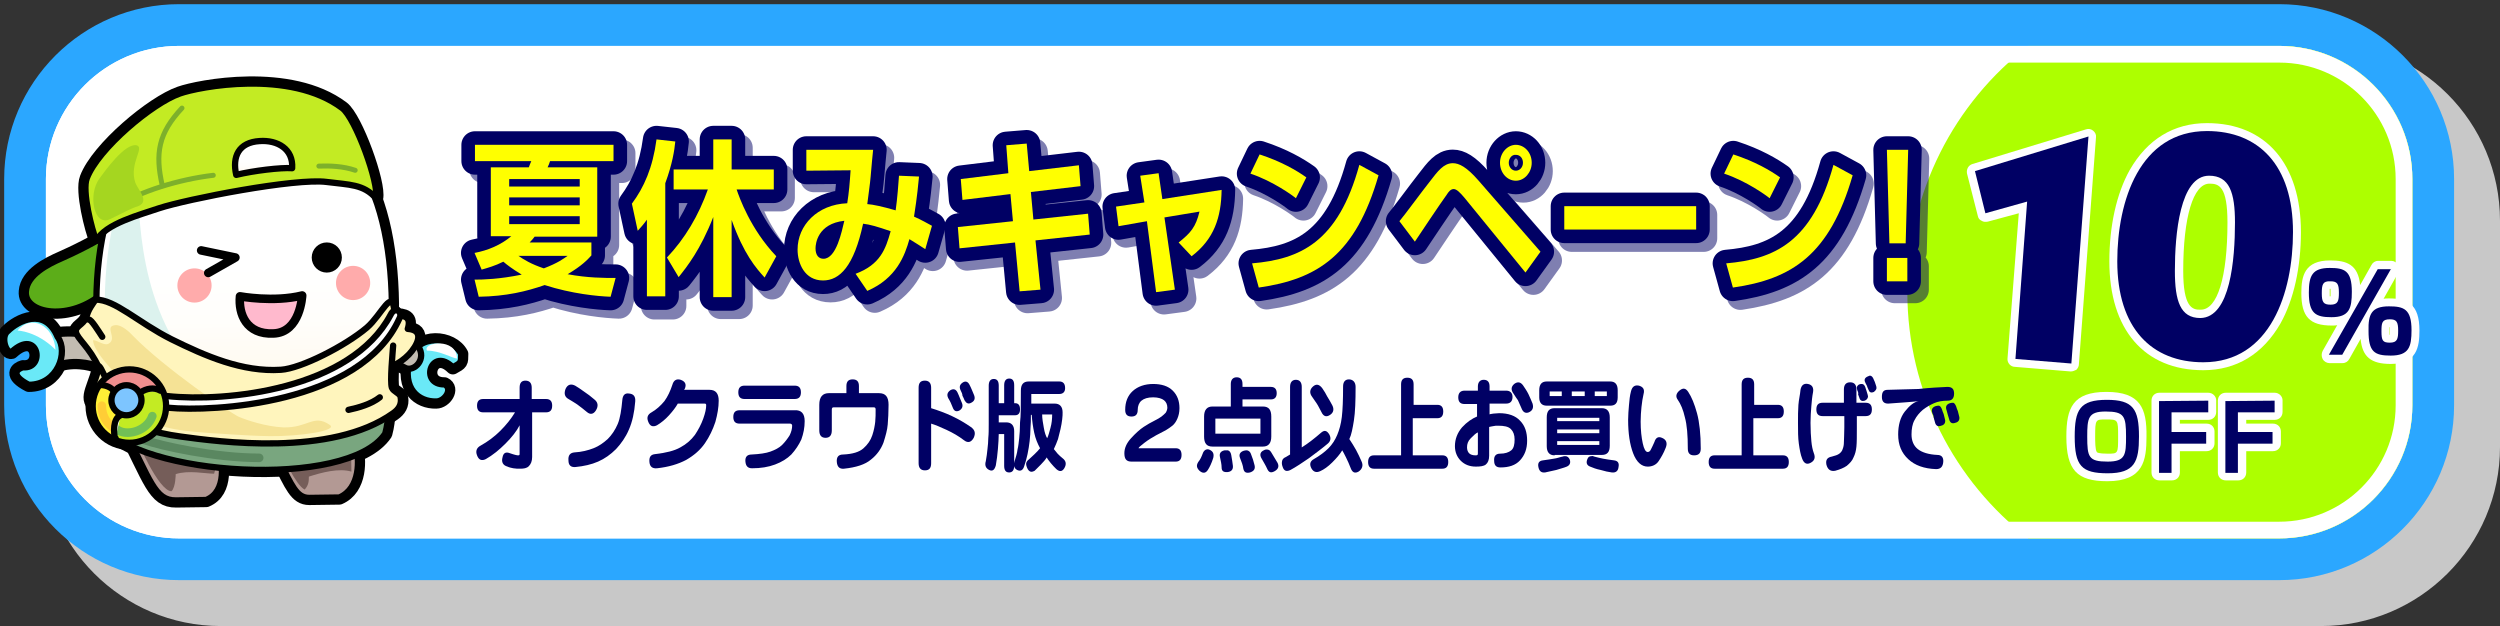 <?xml version="1.0" encoding="utf-8"?>
<!-- Generator: Adobe Illustrator 27.6.1, SVG Export Plug-In . SVG Version: 6.00 Build 0)  -->
<svg version="1.1" id="レイヤー_1" xmlns="http://www.w3.org/2000/svg" xmlns:xlink="http://www.w3.org/1999/xlink" x="0px"
	 y="0px" viewBox="0 0 599 150" style="enable-background:new 0 0 599 150;" xml:space="preserve">
<rect x="0" y="0" width="599" height="150" fill="#333333" stroke="none"/>
<style type="text/css">
	.st0{fill:#C8C8C8;stroke:#C8C8C8;stroke-width:2;stroke-miterlimit:10;}
	.st1{fill:#2BA7FF;}
	.st2{fill:#FFFFFF;}
	.st3{fill:#ADFF00;}
	.st4{opacity:0.5;}
	.st5{fill:#000064;stroke:#000064;stroke-width:6.503;stroke-linecap:round;stroke-linejoin:round;stroke-miterlimit:10;}
	.st6{fill:#FFFF00;}
	.st7{fill:#000064;}
	.st8{fill:none;stroke:#000000;stroke-width:3.423;stroke-linecap:round;stroke-linejoin:round;stroke-miterlimit:10;}
	.st9{fill:#6AE9F7;stroke:#000000;stroke-width:1.506;stroke-linecap:round;stroke-linejoin:round;stroke-miterlimit:10;}
	.st10{fill:#C2BBB1;stroke:#000000;stroke-width:1.506;stroke-linecap:round;stroke-linejoin:round;stroke-miterlimit:10;}
	.st11{fill:#B39994;stroke:#000000;stroke-width:1.506;stroke-linecap:round;stroke-linejoin:round;stroke-miterlimit:10;}
	.st12{fill:#755D59;}
	.st13{fill:#5CAD19;stroke:#000000;stroke-width:1.506;stroke-linecap:round;stroke-linejoin:round;stroke-miterlimit:10;}
	
		.st14{fill:url(#Head_00000085232194349932726060000003600297570826060451_);stroke:#000000;stroke-width:1.506;stroke-linecap:round;stroke-linejoin:round;stroke-miterlimit:10;}
	.st15{fill:#DCF2EE;}
	.st16{fill:#79A67F;stroke:#000000;stroke-width:1.506;stroke-linecap:round;stroke-linejoin:round;stroke-miterlimit:10;}
	.st17{fill:none;stroke:#5A8760;stroke-width:2.054;stroke-linecap:round;stroke-linejoin:round;stroke-miterlimit:10;}
	.st18{fill:#FFABAB;}
	.st19{stroke:#000000;stroke-width:1.027;stroke-linecap:round;stroke-linejoin:round;stroke-miterlimit:10;}
	.st20{fill:#C3EB23;stroke:#000000;stroke-width:1.506;stroke-linecap:round;stroke-linejoin:round;stroke-miterlimit:10;}
	.st21{fill:none;stroke:#7DB02B;stroke-width:1.198;stroke-linecap:round;stroke-linejoin:round;stroke-miterlimit:10;}
	.st22{fill:#A5D620;}
	.st23{fill:url(#SVGID_1_);stroke:#000000;stroke-width:1.506;stroke-linecap:round;stroke-linejoin:round;stroke-miterlimit:10;}
	.st24{fill:#FFF5BD;stroke:#000000;stroke-width:1.506;stroke-linecap:round;stroke-linejoin:round;stroke-miterlimit:10;}
	.st25{fill:#F5E295;}
	
		.st26{fill:url(#SVGID_00000153694788290883453280000017609448222822540987_);stroke:#000000;stroke-width:1.506;stroke-linecap:round;stroke-linejoin:round;stroke-miterlimit:10;}
	
		.st27{fill:url(#SVGID_00000174592348691038745030000016204106521287044484_);stroke:#000000;stroke-width:1.506;stroke-linecap:round;stroke-linejoin:round;stroke-miterlimit:10;}
	
		.st28{fill:url(#SVGID_00000072974627541858280300000006778804364863647122_);stroke:#000000;stroke-width:1.506;stroke-linecap:round;stroke-linejoin:round;stroke-miterlimit:10;}
	.st29{fill:#FFFFFF;stroke:#000000;stroke-width:1.506;stroke-linecap:round;stroke-linejoin:round;stroke-miterlimit:10;}
	.st30{fill:#C3EB23;}
	.st31{fill:none;stroke:#72BF56;stroke-width:2.054;stroke-linecap:round;stroke-linejoin:round;stroke-miterlimit:10;}
	.st32{fill:#FFEF36;}
	.st33{fill:none;stroke:#FFCD36;stroke-width:2.054;stroke-linecap:round;stroke-linejoin:round;stroke-miterlimit:10;}
	.st34{fill:#F08E8E;}
	.st35{fill:#7DC5FF;stroke:#000000;stroke-width:1.506;stroke-linecap:round;stroke-linejoin:round;stroke-miterlimit:10;}
	.st36{fill:none;stroke:#000000;stroke-width:1.506;stroke-linecap:round;stroke-linejoin:round;stroke-miterlimit:10;}
	.st37{fill:none;stroke:#000000;stroke-width:2.054;stroke-linecap:round;stroke-linejoin:round;stroke-miterlimit:10;}
	.st38{fill:#FFB9CD;stroke:#000000;stroke-width:2.054;stroke-linecap:round;stroke-linejoin:round;stroke-miterlimit:10;}
</style>
<path class="st0" d="M556.1,149H52.9C29.8,149,11,130.2,11,107.1V52.9C11,29.8,29.8,11,52.9,11h503.2c23.2,0,41.9,18.8,41.9,41.9
	v54.2C598,130.2,579.2,149,556.1,149z"/>
<path class="st1" d="M546.1,139H42.9C19.8,139,1,120.2,1,97.1V42.9C1,19.8,19.8,1,42.9,1h503.2C569.2,1,588,19.8,588,42.9v54.2
	C588,120.2,569.2,139,546.1,139z"/>
<path class="st2" d="M42.9,129C25.3,129,11,114.7,11,97.1V42.9C11,25.3,25.3,11,42.9,11h503.2c17.6,0,31.9,14.3,31.9,31.9v54.2
	c0,17.6-14.3,31.9-31.9,31.9H42.9z"/>
<path class="st3" d="M546.1,11H486c-17.7,13.6-29,35-29,59s11.4,45.4,29,59h60.1c17.6,0,31.9-14.3,31.9-31.9V42.9
	C578,25.3,563.7,11,546.1,11z"/>
<path class="st2" d="M546.1,15c15.4,0,27.9,12.5,27.9,27.9v54.2c0,15.4-12.5,27.9-27.9,27.9H42.9C27.5,125,15,112.5,15,97.1V42.9
	C15,27.5,27.5,15,42.9,15H546.1 M546.1,11H42.9C25.3,11,11,25.3,11,42.9v54.2c0,17.6,14.3,31.9,31.9,31.9h503.2
	c17.6,0,31.9-14.3,31.9-31.9V42.9C578,25.3,563.7,11,546.1,11L546.1,11z"/>
<g>
	<g class="st4">
		<path class="st5" d="M115.6,62.7c3.2-0.6,6.3-1.9,8.8-4h-4.9V42.1h9.1c0.2-0.6,0.4-1,0.6-1.5h-13.5v-3.9H149v3.9h-15.2
			c-0.2,0.6-0.3,0.9-0.6,1.5h11.9v16.6h-15c-0.4,0.5-0.6,0.8-1.2,1.4h14.8v3.1c-0.9,1-2.3,2.5-5.7,4.5c4.8,0.9,8.8,0.9,11.5,0.9
			l-1.2,4.5c-3-0.1-9.3-0.7-15.8-2.8c-4.3,1.5-9.2,2.7-15.8,2.8l-1-4.1c2.1,0,5.9-0.1,11.3-1.2c-2.3-1.4-3.6-2.4-4.4-3.1
			c-2,1-3.8,1.5-5.2,1.9L115.6,62.7z M123.8,45v1.8h16.9V45H123.8z M123.8,49.4v1.9h16.9v-1.9H123.8z M123.8,53.8v1.9h16.9v-1.9
			H123.8z M126.1,63.3c1.3,0.9,3.1,2,6.1,3c3.4-1.3,4.7-2.3,5.7-3H126.1z"/>
		<path class="st5" d="M156.9,54.6c-1,1.4-1.5,1.9-2.3,2.8l-1.4-6.5c2.9-3.9,5-8.6,5.9-15.4l4.5,0.5c-0.2,2.1-0.7,5.4-2.4,10v27.3
			h-4.4V54.6z M161.6,63.7c4.3-4.5,7.6-10.1,9.8-16.3h-8.2v-4.8h9.5v-7.2h4.4v7.2h10.1v4.8h-8.9c0.6,1.8,3.3,9.5,9.5,16l-2.8,5.1
			c-2-2.2-5-5.6-7.9-13.8v18.5h-4.4V54.1c-3.1,7.9-6.3,11.9-8.3,14.4L161.6,63.7z"/>
		<path class="st5" d="M222,44.3c-0.2,1.9-0.4,4.5-1.2,9.6c1.6,0.7,3.4,1.7,4.3,2.2l-1.6,5.6c-1.2-0.8-2.2-1.4-3.8-2.4
			c-1.1,3.9-3.1,9.4-10.1,12.4l-2.8-4.1c5.9-2.2,7.2-5.9,8.4-10.2c-3.2-1.1-4.9-1.6-6.6-1.8c-2.2,10.2-5.6,13.6-9.6,13.6
			c-4.4,0-6.1-4.1-6.1-7.4c0-5.8,4.7-10.8,11.9-11.1c0.4-2.5,0.6-4.8,0.8-7.9L195,42.8v-5h16c-0.1,1-0.4,4-0.6,6.5
			c-0.1,1.4-0.6,4.8-0.8,6.5c1.4,0.1,3.7,0.6,6.8,1.5c0.4-2.7,0.7-6.8,0.8-8.3L222,44.3z M197.2,61.6c0,1.7,0.8,2.5,1.9,2.5
			c3.1,0,4.4-6.6,5-9.1C197.7,55.6,197.2,60.5,197.2,61.6z"/>
		<path class="st5" d="M242.9,36.8l4.9-0.4l0.6,6.6l11.9-1.4l0.4,5L248.9,48l0.6,6.6l13.1-1.4l0.4,5l-13,1.4l1.2,11.8l-5,0.4
			L245,60.2l-13.3,1.4l-0.4-5.1l13.2-1.4l-0.6-6.5L232.4,50l-0.4-5l11.4-1.4L242.9,36.8z"/>
		<path class="st5" d="M275.1,44.2l4.4-0.6l0.9,6.2l14.2-2.2c-0.1,6.6-1.8,11.8-7.2,15.9l-3.1-3.3c2.9-2.3,4.1-3.7,5-7.4l-8.4,1.4
			l2.5,17.3l-4.5,0.6l-2.3-17.2l-6.8,1.2l-0.6-4.7l6.8-1L275.1,44.2z"/>
		<path class="st5" d="M312.3,49.6c-0.7-0.6-5.5-4.1-10.9-5.9l2.2-4.6c5.2,1.7,8.8,3.8,11.2,5.5L312.3,49.6z M301.9,65.1
			c11.5-1,20.6-5,25.7-23.6l4.6,2.5c-5.5,19.1-14.6,24.9-28.7,26.9L301.9,65.1z"/>
		<path class="st5" d="M337.2,55.1c1.2-1.4,5.3-7,7.2-9.4c2-2.6,3.4-4.5,5.6-4.5c1.5,0,3.3,0.9,6.1,4.1l14.9,17.1l-3.6,5l-14.6-17.9
			c-1.1-1.3-1.9-2.1-2.6-2.1c-0.7,0-1.2,0.6-1.7,1.4c-1.4,1.9-6.6,9.7-7.6,11.2L337.2,55.1z M368.8,41c0,2.3-1.7,4.3-3.8,4.3
			c-2.1,0-3.8-1.9-3.8-4.3c0-2.4,1.8-4.3,3.8-4.3C367.1,36.7,368.8,38.6,368.8,41z M363.3,41c0,1,0.7,1.9,1.7,1.9s1.7-0.8,1.7-1.9
			c0-1-0.7-1.9-1.7-1.9C364,39.1,363.3,40.1,363.3,41z"/>
		<path class="st5" d="M408.2,51.5v5.6h-31.6v-5.6H408.2z"/>
		<path class="st5" d="M425.8,49.6c-0.7-0.6-5.5-4.1-10.9-5.9l2.2-4.6c5.2,1.7,8.8,3.8,11.2,5.5L425.8,49.6z M415.4,65.1
			c11.5-1,20.6-5,25.7-23.6l4.6,2.5C440.2,63.2,431.1,68.9,417,71L415.4,65.1z"/>
		<path class="st5" d="M459,38l-0.6,22.4h-3.9L453.9,38H459z M458.9,63.8v5.6H454v-5.6H458.9z"/>
	</g>
	<g>
		<path class="st5" d="M113.7,60.6c3.2-0.6,6.3-1.9,8.8-4h-4.9V40.1h9.1c0.2-0.6,0.4-1,0.6-1.5h-13.5v-3.9h33.2v3.9h-15.2
			c-0.2,0.6-0.3,0.9-0.6,1.5h11.9v16.6h-15c-0.4,0.5-0.6,0.8-1.2,1.4h14.8v3.1c-0.9,1-2.3,2.5-5.7,4.5c4.8,0.9,8.8,0.9,11.5,0.9
			l-1.2,4.5c-3-0.1-9.3-0.7-15.8-2.8c-4.3,1.5-9.2,2.7-15.8,2.8l-1-4.1c2.1,0,5.9-0.1,11.3-1.2c-2.3-1.4-3.6-2.4-4.4-3.1
			c-2,1-3.8,1.5-5.2,1.9L113.7,60.6z M122,42.9v1.8h16.9v-1.8H122z M122,47.3v1.9h16.9v-1.9H122z M122,51.8v1.9h16.9v-1.9H122z
			 M124.2,61.3c1.3,0.9,3.1,2,6.1,3c3.4-1.3,4.7-2.3,5.7-3H124.2z"/>
		<path class="st5" d="M155.1,52.5c-1,1.4-1.5,1.9-2.3,2.8l-1.4-6.5c2.9-3.9,5-8.6,5.9-15.4l4.5,0.5c-0.2,2.1-0.7,5.4-2.4,10V71
			h-4.4V52.5z M159.8,61.7c4.3-4.5,7.6-10.1,9.8-16.3h-8.2v-4.8h9.5v-7.2h4.4v7.2h10.1v4.8h-8.9c0.6,1.8,3.3,9.5,9.5,16l-2.8,5.1
			c-2-2.2-5-5.6-7.9-13.8v18.5h-4.4V52c-3.1,7.9-6.3,11.9-8.3,14.4L159.8,61.7z"/>
		<path class="st5" d="M220.2,42.3c-0.2,1.9-0.4,4.5-1.2,9.6c1.6,0.7,3.4,1.7,4.3,2.2l-1.6,5.6c-1.2-0.8-2.2-1.4-3.8-2.4
			c-1.1,3.9-3.1,9.4-10.1,12.4l-2.8-4.1c5.9-2.2,7.2-5.9,8.4-10.2c-3.2-1.1-4.9-1.6-6.6-1.8c-2.2,10.2-5.6,13.6-9.6,13.6
			c-4.4,0-6.1-4.1-6.1-7.4c0-5.8,4.7-10.8,11.9-11.1c0.4-2.5,0.6-4.8,0.8-7.9l-10.6,0.1v-5h16c-0.1,1-0.4,4-0.6,6.5
			c-0.1,1.4-0.6,4.8-0.8,6.5c1.4,0.1,3.7,0.6,6.8,1.5c0.4-2.7,0.7-6.8,0.8-8.3L220.2,42.3z M195.4,59.5c0,1.7,0.8,2.5,1.9,2.5
			c3.1,0,4.4-6.6,5-9.1C195.9,53.6,195.4,58.4,195.4,59.5z"/>
		<path class="st5" d="M241.1,34.8l4.9-0.4l0.6,6.6l11.9-1.4l0.4,5L247,46l0.6,6.6l13.1-1.4l0.4,5l-13,1.4l1.2,11.8l-5,0.4
			l-1.1-11.7l-13.3,1.4l-0.4-5.1l13.2-1.4l-0.6-6.5l-11.5,1.4l-0.4-5l11.4-1.4L241.1,34.8z"/>
		<path class="st5" d="M273.2,42.1l4.4-0.6l0.9,6.2l14.2-2.2c-0.1,6.6-1.8,11.8-7.2,15.9l-3.1-3.3c2.9-2.3,4.1-3.7,5-7.4l-8.4,1.4
			l2.5,17.3l-4.5,0.6L274.8,53l-6.8,1.2l-0.6-4.7l6.8-1L273.2,42.1z"/>
		<path class="st5" d="M310.5,47.5c-0.7-0.6-5.5-4.1-10.9-5.9l2.2-4.6c5.2,1.7,8.8,3.8,11.2,5.5L310.5,47.5z M300,63.1
			c11.5-1,20.6-5,25.7-23.6l4.6,2.5c-5.5,19.1-14.6,24.9-28.7,26.9L300,63.1z"/>
		<path class="st5" d="M335.3,53c1.2-1.4,5.3-7,7.2-9.4c2-2.6,3.4-4.5,5.6-4.5c1.5,0,3.3,0.9,6.1,4.1l14.9,17.1l-3.6,5l-14.6-17.9
			c-1.1-1.3-1.9-2.1-2.6-2.1c-0.7,0-1.2,0.6-1.7,1.4c-1.4,1.9-6.6,9.7-7.6,11.2L335.3,53z M367,39c0,2.3-1.7,4.3-3.8,4.3
			c-2.1,0-3.8-1.9-3.8-4.3c0-2.4,1.8-4.3,3.8-4.3C365.2,34.7,367,36.5,367,39z M361.5,39c0,1,0.7,1.9,1.7,1.9c0.9,0,1.7-0.8,1.7-1.9
			s-0.7-1.9-1.7-1.9C362.2,37,361.5,38,361.5,39z"/>
		<path class="st5" d="M406.4,49.4v5.6h-31.6v-5.6H406.4z"/>
		<path class="st5" d="M424,47.5c-0.7-0.6-5.5-4.1-10.9-5.9l2.2-4.6c5.2,1.7,8.8,3.8,11.2,5.5L424,47.5z M413.6,63.1
			c11.5-1,20.6-5,25.7-23.6l4.6,2.5c-5.5,19.1-14.6,24.9-28.7,26.9L413.6,63.1z"/>
		<path class="st5" d="M457.2,35.9l-0.6,22.4h-3.9l-0.6-22.4H457.2z M457,61.8v5.6h-4.9v-5.6H457z"/>
	</g>
	<g>
		<path class="st6" d="M113.7,60.6c3.2-0.6,6.3-1.9,8.8-4h-4.9V40.1h9.1c0.2-0.6,0.4-1,0.6-1.5h-13.5v-3.9h33.2v3.9h-15.2
			c-0.2,0.6-0.3,0.9-0.6,1.5h11.9v16.6h-15c-0.4,0.5-0.6,0.8-1.2,1.4h14.8v3.1c-0.9,1-2.3,2.5-5.7,4.5c4.8,0.9,8.8,0.9,11.5,0.9
			l-1.2,4.5c-3-0.1-9.3-0.7-15.8-2.8c-4.3,1.5-9.2,2.7-15.8,2.8l-1-4.1c2.1,0,5.9-0.1,11.3-1.2c-2.3-1.4-3.6-2.4-4.4-3.1
			c-2,1-3.8,1.5-5.2,1.9L113.7,60.6z M122,42.9v1.8h16.9v-1.8H122z M122,47.3v1.9h16.9v-1.9H122z M122,51.8v1.9h16.9v-1.9H122z
			 M124.2,61.3c1.3,0.9,3.1,2,6.1,3c3.4-1.3,4.7-2.3,5.7-3H124.2z"/>
		<path class="st6" d="M155.1,52.5c-1,1.4-1.5,1.9-2.3,2.8l-1.4-6.5c2.9-3.9,5-8.6,5.9-15.4l4.5,0.5c-0.2,2.1-0.7,5.4-2.4,10V71
			h-4.4V52.5z M159.8,61.7c4.3-4.5,7.6-10.1,9.8-16.3h-8.2v-4.8h9.5v-7.2h4.4v7.2h10.1v4.8h-8.9c0.6,1.8,3.3,9.5,9.5,16l-2.8,5.1
			c-2-2.2-5-5.6-7.9-13.8v18.5h-4.4V52c-3.1,7.9-6.3,11.9-8.3,14.4L159.8,61.7z"/>
		<path class="st6" d="M220.2,42.3c-0.2,1.9-0.4,4.5-1.2,9.6c1.6,0.7,3.4,1.7,4.3,2.2l-1.6,5.6c-1.2-0.8-2.2-1.4-3.8-2.4
			c-1.1,3.9-3.1,9.4-10.1,12.4l-2.8-4.1c5.9-2.2,7.2-5.9,8.4-10.2c-3.2-1.1-4.9-1.6-6.6-1.8c-2.2,10.2-5.6,13.6-9.6,13.6
			c-4.4,0-6.1-4.1-6.1-7.4c0-5.8,4.7-10.8,11.9-11.1c0.4-2.5,0.6-4.8,0.8-7.9l-10.6,0.1v-5h16c-0.1,1-0.4,4-0.6,6.5
			c-0.1,1.4-0.6,4.8-0.8,6.5c1.4,0.1,3.7,0.6,6.8,1.5c0.4-2.7,0.7-6.8,0.8-8.3L220.2,42.3z M195.4,59.5c0,1.7,0.8,2.5,1.9,2.5
			c3.1,0,4.4-6.6,5-9.1C195.9,53.6,195.4,58.4,195.4,59.5z"/>
		<path class="st6" d="M241.1,34.8l4.9-0.4l0.6,6.6l11.9-1.4l0.4,5L247,46l0.6,6.6l13.1-1.4l0.4,5l-13,1.4l1.2,11.8l-5,0.4
			l-1.1-11.7l-13.3,1.4l-0.4-5.1l13.2-1.4l-0.6-6.5l-11.5,1.4l-0.4-5l11.4-1.4L241.1,34.8z"/>
		<path class="st6" d="M273.2,42.1l4.4-0.6l0.9,6.2l14.2-2.2c-0.1,6.6-1.8,11.8-7.2,15.9l-3.1-3.3c2.9-2.3,4.1-3.7,5-7.4l-8.4,1.4
			l2.5,17.3l-4.5,0.6L274.8,53l-6.8,1.2l-0.6-4.7l6.8-1L273.2,42.1z"/>
		<path class="st6" d="M310.5,47.5c-0.7-0.6-5.5-4.1-10.9-5.9l2.2-4.6c5.2,1.7,8.8,3.8,11.2,5.5L310.5,47.5z M300,63.1
			c11.5-1,20.6-5,25.7-23.6l4.6,2.5c-5.5,19.1-14.6,24.9-28.7,26.9L300,63.1z"/>
		<path class="st6" d="M335.3,53c1.2-1.4,5.3-7,7.2-9.4c2-2.6,3.4-4.5,5.6-4.5c1.5,0,3.3,0.9,6.1,4.1l14.9,17.1l-3.6,5l-14.6-17.9
			c-1.1-1.3-1.9-2.1-2.6-2.1c-0.7,0-1.2,0.6-1.7,1.4c-1.4,1.9-6.6,9.7-7.6,11.2L335.3,53z M367,39c0,2.3-1.7,4.3-3.8,4.3
			c-2.1,0-3.8-1.9-3.8-4.3c0-2.4,1.8-4.3,3.8-4.3C365.2,34.7,367,36.5,367,39z M361.5,39c0,1,0.7,1.9,1.7,1.9c0.9,0,1.7-0.8,1.7-1.9
			s-0.7-1.9-1.7-1.9C362.2,37,361.5,38,361.5,39z"/>
		<path class="st6" d="M406.4,49.4v5.6h-31.6v-5.6H406.4z"/>
		<path class="st6" d="M424,47.5c-0.7-0.6-5.5-4.1-10.9-5.9l2.2-4.6c5.2,1.7,8.8,3.8,11.2,5.5L424,47.5z M413.6,63.1
			c11.5-1,20.6-5,25.7-23.6l4.6,2.5c-5.5,19.1-14.6,24.9-28.7,26.9L413.6,63.1z"/>
		<path class="st6" d="M457.2,35.9l-0.6,22.4h-3.9l-0.6-22.4H457.2z M457,61.8v5.6h-4.9v-5.6H457z"/>
	</g>
</g>
<g>
	<path class="st7" d="M127.5,98.8v10.7c0,1-0.3,1.7-0.8,2.2s-1.2,0.6-2.1,0.6c-0.5,0-1.1,0-1.6-0.1c-0.5-0.1-1-0.2-1.4-0.4
		c-1.1-0.3-1.5-1.1-1.2-2.2c0.2-1.1,0.8-1.4,1.8-1c0.5,0.2,1,0.3,1.3,0.4s0.6,0.1,0.7,0.1c0.2,0,0.3-0.1,0.3-0.3v-6.9
		c-0.7,1.4-1.9,2.9-3.4,4.4s-3.1,2.8-4.7,3.7c-1,0.5-1.7,0.2-2.1-0.9c-0.4-1-0.1-1.8,0.8-2.3c1.8-1,3.4-2.2,4.8-3.6
		c1.4-1.4,2.6-2.9,3.5-4.4h-7.6c-1,0-1.5-0.5-1.5-1.6s0.5-1.6,1.5-1.6h8.7v-2.7c0-1.2,0.5-1.7,1.4-1.7c1,0,1.5,0.6,1.5,1.7v2.7h3.4
		c1,0,1.5,0.5,1.5,1.6s-0.5,1.6-1.5,1.6H127.5z"/>
	<path class="st7" d="M142.4,95.7c0.9,0.7,1,1.6,0.4,2.6c-0.6,1-1.4,1.1-2.2,0.4c-0.7-0.6-1.5-1.2-2.3-1.8c-0.9-0.6-1.6-1-2.1-1.3
		c-0.9-0.5-1.1-1.3-0.7-2.4c0.5-1.1,1.3-1.3,2.3-0.8c0.5,0.3,1.3,0.8,2.1,1.4C140.8,94.4,141.6,95,142.4,95.7z M149.1,95.9
		c0.1-1.2,0.6-1.8,1.7-1.6c1,0.1,1.5,0.7,1.4,1.9c-0.2,2.6-0.7,4.9-1.5,6.7c-0.8,1.9-1.9,3.4-3.1,4.7c-1.3,1.3-2.7,2.3-4.3,3
		c-1.6,0.7-3.4,1.1-5.4,1.3c-1.1,0.1-1.7-0.4-1.7-1.6c-0.1-1.2,0.4-1.8,1.4-1.9c1.8-0.1,3.3-0.5,4.6-1c1.3-0.5,2.4-1.3,3.4-2.2
		c1-1,1.8-2.2,2.4-3.6S148.9,98.1,149.1,95.9z"/>
	<path class="st7" d="M161.1,92.2c0.3-1.1,1-1.5,2-1.2c1.1,0.4,1.4,1.1,1,2.1c-0.1,0.1-0.1,0.2-0.2,0.3h6.1c1.5,0,2.2,0.9,2.2,2.6
		c0,1.6-0.3,3.3-0.8,5.1c-0.6,1.8-1.4,3.5-2.5,5.1c-1.1,1.6-2.6,2.9-4.5,4c-1.9,1-4.2,1.7-7,2c-1.1,0.1-1.7-0.4-1.8-1.5
		c-0.1-1.2,0.3-1.8,1.4-1.9c2.6-0.3,4.6-0.8,6-1.6c1.5-0.8,2.6-1.8,3.5-3c0.8-1.2,1.5-2.5,2-3.9c0.5-1.4,0.7-2.4,0.7-3.2
		c0-0.3-0.1-0.4-0.4-0.4h-6.4c-0.5,0.9-1.2,1.8-2.1,2.8c-0.9,1-1.9,1.8-2.9,2.4c-1,0.5-1.7,0.2-2.1-0.9c-0.4-1-0.1-1.7,0.8-2.2
		c1.2-0.7,2.2-1.6,3.1-2.7C160,95,160.6,93.7,161.1,92.2z"/>
	<path class="st7" d="M192.8,100.9c0,1.6-0.3,3-0.8,4.4c-0.6,1.3-1.4,2.5-2.4,3.6c-1,1-2.3,1.8-3.9,2.4s-3.4,0.9-5.5,0.9
		c-1,0-1.5-0.5-1.6-1.6c-0.1-1.1,0.4-1.7,1.5-1.7c1.9-0.1,3.4-0.3,4.5-0.7c1.1-0.4,2.1-0.9,2.8-1.6c0.7-0.7,1.3-1.5,1.8-2.3
		c0.4-0.8,0.6-1.6,0.6-2.3c0-0.3-0.2-0.5-0.5-0.5h-12.1c-1,0-1.5-0.5-1.5-1.6s0.5-1.6,1.5-1.6h13.2C192,98.2,192.8,99.1,192.8,100.9
		z M178.4,95.6c-1,0-1.5-0.5-1.5-1.6s0.5-1.6,1.5-1.6h12c1,0,1.5,0.5,1.5,1.6s-0.5,1.6-1.5,1.6H178.4z"/>
	<path class="st7" d="M206,94.2h4.6c1.6,0,2.3,0.9,2.3,2.8c0,1.8-0.1,3.4-0.2,4.7c-0.1,1.3-0.5,2.7-1,4.3c-0.6,1.6-1.6,3-3,4.1
		c-1.4,1.2-3.6,1.9-6.5,2.2c-1.1,0.1-1.6-0.5-1.7-1.6c-0.1-1.2,0.4-1.8,1.5-1.8c2.3-0.1,3.9-0.6,4.9-1.5c1-0.9,1.7-1.9,2.1-3.1
		c0.4-1.2,0.6-2.3,0.7-3.2c0.1-0.9,0.1-1.9,0.1-3c0-0.3-0.1-0.5-0.4-0.5h-9.7c-0.3,0-0.4,0.2-0.4,0.6v4.9c0,1.2-0.5,1.8-1.5,1.8
		c-1,0-1.5-0.6-1.5-1.8V97c0-1.9,0.8-2.8,2.3-2.8h4.2v-1.7c0-1.1,0.5-1.6,1.5-1.6s1.5,0.5,1.5,1.6V94.2z"/>
	<path class="st7" d="M223.1,97.8c1.6,0.5,3.3,1.1,5,1.9s3.2,1.7,4.5,2.6c1,0.7,1.2,1.5,0.7,2.6c-0.6,1.1-1.4,1.3-2.3,0.6
		c-1.3-1-2.7-1.8-4.2-2.5c-1.5-0.7-2.7-1.2-3.7-1.5v9.5c0,1.2-0.5,1.7-1.5,1.7s-1.5-0.6-1.5-1.7V92.9c0-1.2,0.5-1.7,1.5-1.7
		s1.5,0.6,1.5,1.7V97.8z M227.2,95.4c-0.4-0.8-0.2-1.4,0.5-1.9c0.7-0.4,1.3-0.3,1.7,0.5c0.2,0.4,0.4,0.9,0.6,1.4
		c0.2,0.5,0.4,0.9,0.5,1.2c0.3,0.8,0,1.4-0.7,1.8c-0.7,0.3-1.2,0.1-1.5-0.7c-0.2-0.4-0.3-0.8-0.5-1.2
		C227.6,96.1,227.4,95.7,227.2,95.4z M230.2,93.6c-0.4-0.8-0.3-1.4,0.4-1.9c0.7-0.5,1.3-0.3,1.7,0.5c0.2,0.4,0.4,0.8,0.6,1.3
		s0.4,0.9,0.5,1.2c0.3,0.8,0.1,1.4-0.7,1.8c-0.7,0.4-1.2,0.1-1.6-0.6c-0.1-0.3-0.3-0.7-0.5-1.1C230.6,94.4,230.4,94,230.2,93.6z"/>
	<path class="st7" d="M239.4,96.6h1.2v-4.3c0-1,0.4-1.6,1.2-1.6s1.2,0.5,1.2,1.6v4.3h0.2c0.8,0,1.2,0.5,1.2,1.5
		c0,0.9-0.4,1.4-1.2,1.4h-3.9v1.7h1.8c1.2,0,1.9,0.7,1.9,2.1v8.3c0,1-0.4,1.6-1.2,1.6c-0.8,0-1.2-0.5-1.2-1.6v-7.6h-1.3
		c0,1-0.1,2.2-0.2,3.6c-0.1,1.4-0.3,2.7-0.5,3.9c-0.3,1.1-0.8,1.5-1.6,1.1c-0.8-0.4-1.1-1.1-0.8-2.1c0.2-1,0.3-2,0.4-2.9
		c0.1-0.9,0.2-1.8,0.2-2.7c0.1-0.9,0.1-2.1,0.1-3.4c0-1.4,0-4.4,0-9.1c0-1,0.4-1.6,1.2-1.6c0.8,0,1.2,0.5,1.2,1.6V96.6z M244.6,93.6
		c0-1.5,0.6-2.2,1.9-2.2h7.3c0.9,0,1.4,0.5,1.4,1.6c0,0.9-0.5,1.4-1.4,1.4h-6.7v2.3h5.6c1.2,0,1.9,0.7,1.9,2.1c0,0.4,0,1-0.1,1.7
		c-0.1,0.7-0.2,1.5-0.4,2.3s-0.4,1.6-0.6,2.4c-0.3,0.8-0.6,1.6-1,2.4c0.3,0.4,0.6,0.7,0.9,1.1c0.4,0.4,0.8,0.8,1.2,1.1
		c0.8,0.6,1,1.4,0.4,2.4c-0.5,0.8-1.1,0.9-1.9,0.2c-0.4-0.4-0.9-0.9-1.3-1.4c-0.4-0.5-0.8-1-1-1.4c-0.3,0.5-0.8,1.1-1.4,1.7
		c-0.6,0.6-1.1,1.1-1.5,1.5c-0.4,0.2-0.7,0.3-1,0.2c-0.3-0.1-0.6-0.4-0.8-0.9c-0.2-0.5-0.3-0.9-0.2-1.2c0.1-0.3,0.3-0.6,0.6-0.8
		c0.4-0.4,0.9-0.8,1.4-1.3c0.5-0.5,1-1,1.3-1.4c-0.6-1.1-1.1-2.3-1.4-3.7c-0.3-1.4-0.5-2.8-0.6-4.3H247c0,1.1,0,2.2-0.1,3.2
		c0,1-0.1,2.1-0.2,3.1s-0.3,2.1-0.5,3.1c-0.2,1-0.5,2-0.8,2.9c-0.3,1-0.9,1.3-1.7,0.9c-0.4-0.2-0.6-0.5-0.7-0.9
		c-0.1-0.4,0-0.8,0.1-1.2c0.3-1,0.6-1.9,0.7-2.8c0.2-0.8,0.3-1.8,0.4-2.7c0.1-1,0.2-2.2,0.2-3.8C244.6,99.8,244.6,97.2,244.6,93.6z
		 M250.9,105c0.3-0.6,0.5-1.4,0.8-2.5s0.4-2.1,0.4-3.2h-2.4c0,1,0.2,2.1,0.4,3.2C250.3,103.7,250.6,104.5,250.9,105z"/>
	<path class="st7" d="M282.6,97.8c0,1-0.2,1.8-0.5,2.5c-0.3,0.7-0.7,1.3-1.2,1.7c-0.5,0.4-1.1,0.8-1.6,1.1c-0.6,0.3-1.3,0.7-2.3,1.2
		c-0.9,0.5-1.9,1.1-2.8,1.8s-1.4,1.1-1.4,1.3h8.9c0.9,0,1.4,0.5,1.4,1.6c0,1.1-0.5,1.6-1.4,1.6h-10.6c-1.2,0-1.7-0.6-1.7-2
		c0-1.2,0.5-2.4,1.6-3.6c1.1-1.2,2.1-2.1,3-2.7s1.8-1.1,2.6-1.5c0.8-0.4,1.3-0.7,1.7-1c0.4-0.3,0.7-0.6,1-0.9
		c0.2-0.3,0.4-0.8,0.4-1.2c0-0.8-0.3-1.4-0.8-1.8c-0.5-0.4-1.4-0.7-2.6-0.7c-1.3,0-2.2,0.3-2.8,0.8s-0.9,1.3-0.9,2.2
		c0,1.1-0.5,1.6-1.5,1.6c-1,0-1.5-0.5-1.5-1.6c0-1.9,0.6-3.4,1.8-4.5c1.2-1.1,2.9-1.7,4.9-1.7c2,0,3.6,0.5,4.7,1.6
		S282.6,96.1,282.6,97.8z"/>
	<path class="st7" d="M288.2,108.6c0.1-0.3,0.3-0.6,0.6-0.8c0.4-0.2,0.7-0.2,1.1,0c0.8,0.4,1,1,0.8,1.9c-0.4,1.3-0.9,2.3-1.3,2.9
		c-0.5,0.8-1.2,0.9-2,0.2c-0.7-0.7-0.8-1.3-0.3-2.1C287.6,110.1,287.9,109.4,288.2,108.6z M297.7,92.7h6.8c0.9,0,1.4,0.5,1.4,1.5
		c0,1-0.5,1.5-1.4,1.5h-6.8v1.7h4.9c1.4,0,2,0.8,2,2.4v4.8c0,1.6-0.7,2.4-2,2.4h-12.1c-1.4,0-2-0.8-2-2.4v-4.8c0-1.6,0.7-2.4,2-2.4
		h4.4v-5.4c0-1,0.5-1.6,1.4-1.6s1.4,0.5,1.4,1.6V92.7z M291.2,103.9H302v-3.6h-10.8V103.9z M292.3,109.5c-0.2-0.9,0.2-1.4,1.1-1.6
		c0.3,0,0.6,0,0.8,0c0.4,0.1,0.7,0.5,0.8,1.1c0.2,1,0.3,1.9,0.4,2.6c0.1,0.9-0.4,1.4-1.2,1.5c-1,0.1-1.5-0.2-1.5-1.1
		C292.7,111.3,292.5,110.4,292.3,109.5z M297.1,109.7c-0.3-0.8,0-1.4,0.9-1.7c0.3-0.1,0.5-0.1,0.8-0.1c0.4,0.1,0.7,0.3,0.9,0.8
		c0.4,1,0.7,1.9,0.9,2.8c0.2,0.9-0.2,1.4-1.1,1.7c-0.9,0.2-1.4,0-1.6-0.9C297.8,111.5,297.5,110.7,297.1,109.7z M302.3,109.9
		c-0.5-0.8-0.4-1.5,0.3-1.9c0.3-0.2,0.6-0.3,0.9-0.3c0.5,0,0.8,0.2,1.1,0.7c0.6,1,1.1,1.8,1.5,2.5c0.4,0.8,0.2,1.5-0.7,2
		c-0.9,0.5-1.4,0.3-1.8-0.6C303.3,111.6,302.8,110.8,302.3,109.9z"/>
	<path class="st7" d="M316.5,103.7c0.8-0.7,1.4-0.6,2,0.4c0.5,0.9,0.3,1.7-0.5,2.3c-1.3,1.1-2.8,2.2-4.4,3.4
		c-1.6,1.1-3.1,2.1-4.4,2.8c-1,0.5-1.6,0.2-1.9-0.8c-0.2-0.5-0.2-1-0.1-1.4c0.1-0.4,0.4-0.7,0.9-0.9l1-0.6V92.7
		c0-1.1,0.5-1.7,1.4-1.7s1.4,0.6,1.4,1.7v14.5C313.5,106.2,315,105,316.5,103.7z M314.4,95.1c-0.7-0.9-0.6-1.8,0.2-2.5
		c0.8-0.7,1.5-0.5,2.2,0.4c0.5,0.7,0.9,1.4,1.2,2c0.4,0.6,0.7,1.2,1.1,1.9c0.6,1,0.5,1.9-0.4,2.5c-0.9,0.6-1.6,0.4-2.1-0.7
		c-0.4-0.7-0.7-1.4-1.1-2C315,96,314.7,95.5,314.4,95.1z M324.8,92.7c0,3.4-0.1,6.1-0.4,8s-0.6,3.5-1.1,4.5c0.6,0.9,1.1,1.7,1.6,2.6
		c0.5,0.9,0.9,1.8,1.3,2.7c0.5,1,0.2,1.9-0.7,2.5c-0.9,0.5-1.5,0.2-1.9-0.9c-0.3-0.8-0.7-1.7-1.1-2.5c-0.4-0.8-0.7-1.4-0.9-1.7
		c-0.6,1-1.4,1.9-2.4,2.9c-1,1-2,1.7-2.9,2.1c-0.9,0.4-1.6,0.2-2.1-0.7c-0.5-1-0.3-1.7,0.6-2.2c1.4-0.8,2.6-1.7,3.5-2.6
		c0.9-0.9,1.6-2,2.1-3.2c0.5-1.2,0.9-2.6,1.1-4.3c0.2-1.7,0.3-4.1,0.3-7.3c0-1.1,0.5-1.7,1.4-1.7S324.8,91.5,324.8,92.7z"/>
	<path class="st7" d="M338.5,97h5.9c0.9,0,1.4,0.5,1.4,1.6s-0.5,1.6-1.4,1.6h-5.9v8.9h7.1c0.9,0,1.4,0.5,1.4,1.6s-0.5,1.6-1.4,1.6
		h-16.4c-0.9,0-1.4-0.5-1.4-1.6s0.5-1.6,1.4-1.6h6.5v-17c0-1.1,0.5-1.6,1.5-1.6c1,0,1.5,0.5,1.5,1.6V97z"/>
	<path class="st7" d="M354.1,96.8h-3.2c-1,0-1.5-0.5-1.5-1.6c0-1,0.5-1.6,1.5-1.6h3.2v-1c0-1,0.5-1.6,1.4-1.6s1.4,0.5,1.4,1.6v1h4
		c0.4,0,0.8,0.1,1.1,0.4c0.3,0.3,0.4,0.7,0.4,1.1c0,1-0.5,1.6-1.5,1.6h-4v2.6c0.1-0.1,0.4-0.1,0.9-0.2c0.5,0,0.9-0.1,1.4-0.1
		c2.2,0,3.9,0.6,5,1.8c1.2,1.2,1.7,2.8,1.7,4.8c0,2-0.6,3.5-1.7,4.7c-1.1,1.2-2.7,1.7-4.7,1.7c-1,0-1.5-0.5-1.5-1.6
		c-0.1-1.1,0.4-1.7,1.4-1.7c1.2,0,2.1-0.3,2.7-0.8c0.6-0.5,0.8-1.4,0.8-2.6c0-1.1-0.3-1.9-0.9-2.5c-0.6-0.6-1.6-0.8-3.1-0.8
		c-0.4,0-0.7,0-1.1,0.1s-0.7,0.1-1,0.2v6.9c0,1-0.3,1.7-0.8,2.1s-1.3,0.5-2.4,0.5c-1.5,0-2.7-0.5-3.6-1.4s-1.4-2.1-1.4-3.5
		c0-1.7,0.6-3.2,1.7-4.5c1.2-1.3,2.4-2.1,3.6-2.6V96.8z M351.5,107.2c0,0.6,0.2,1.1,0.5,1.4c0.3,0.3,0.8,0.5,1.5,0.5
		c0.2,0,0.4,0,0.5-0.1c0.1-0.1,0.1-0.2,0.1-0.4v-5c-0.5,0.2-1,0.7-1.7,1.4S351.5,106.4,351.5,107.2z M362.7,94.4
		c-0.7-0.9-0.7-1.7,0.1-2.4c0.8-0.6,1.5-0.5,2.1,0.3c0.4,0.6,0.9,1.3,1.3,2.1s0.7,1.6,1,2.3c0.3,1,0,1.7-0.9,2.1
		c-0.8,0.3-1.4,0-1.8-1.1c-0.3-0.6-0.5-1.2-0.8-1.8C363.4,95.5,363,94.9,362.7,94.4z"/>
	<path class="st7" d="M374.4,109.4c0.2-0.1,0.4-0.1,0.7-0.1c0.4,0,0.8,0.3,1,0.8c0.3,0.8,0,1.4-0.7,1.7c-0.7,0.3-1.6,0.5-2.5,0.8
		c-1,0.2-1.9,0.4-2.7,0.6c-0.9,0.1-1.4-0.3-1.6-1.3c-0.2-1,0.2-1.5,1.1-1.6c1-0.1,1.8-0.3,2.6-0.4S373.8,109.5,374.4,109.4z
		 M370.6,97.2c-1.2,0-1.8-0.7-1.8-2v-1.7c0-1.4,0.6-2.1,1.8-2.1h15.2c1.2,0,1.8,0.7,1.8,2.1v1.7c0,1.4-0.6,2-1.8,2H370.6z
		 M372.5,109.1c-1.3,0-1.9-0.8-1.9-2.2V100c0-1.5,0.6-2.2,1.9-2.2h11.3c1.3,0,1.9,0.8,1.9,2.2v6.8c0,1.5-0.6,2.2-1.9,2.2H372.5z
		 M371.3,94.9h2.9v-1.1h-2.9V94.9z M383.2,100.1h-10.1v0.8h10.1V100.1z M383.2,102.9h-10.1v0.9h10.1V102.9z M383.2,105.7h-10.1v0.9
		h10.1V105.7z M376.6,94.9h3.1v-1.1h-3.1V94.9z M382,109.4c0.6,0.2,1.3,0.3,2.1,0.5c0.7,0.1,1.6,0.3,2.6,0.4
		c0.9,0.1,1.3,0.6,1.1,1.6c-0.1,1-0.7,1.4-1.6,1.3c-0.8-0.1-1.7-0.3-2.7-0.6c-1-0.2-1.8-0.5-2.5-0.8c-0.8-0.3-1-0.9-0.7-1.7
		c0.2-0.6,0.5-0.8,1-0.8C381.5,109.2,381.8,109.3,382,109.4z M382.1,94.9h2.9v-1.1h-2.9V94.9z"/>
	<path class="st7" d="M390.8,93.7c0.3-1.1,0.9-1.5,1.9-1.3c1,0.3,1.4,0.9,1.1,2c-0.2,0.9-0.4,2-0.5,3.1c-0.1,1.1-0.2,2.2-0.2,3.5
		c0,2.1,0.2,3.8,0.5,5.2s0.7,2.1,1.2,2.1c0.3,0,0.6-0.2,0.8-0.7c0.2-0.4,0.5-1,0.8-1.7c0.3-1,0.9-1.4,1.8-1c1,0.4,1.4,1.2,0.9,2.4
		c-0.5,1.3-1.1,2.3-1.7,3.2s-1.6,1.3-2.6,1.3c-1.5,0-2.7-1.1-3.5-3.2s-1.2-4.8-1.2-8c0-1.1,0.1-2.3,0.2-3.5
		C390.4,95.9,390.5,94.8,390.8,93.7z M402,95.8c-0.6-0.8-0.4-1.6,0.5-2.3c0.8-0.6,1.4-0.5,2,0.4c0.8,1.2,1.5,2.9,2.1,5.1
		c0.6,2.2,0.9,5.1,0.9,8.5c0,1.1-0.5,1.6-1.6,1.6c-1,0-1.5-0.5-1.5-1.6c0-3.2-0.2-5.7-0.7-7.5C403.3,98.2,402.7,96.8,402,95.8z"/>
	<path class="st7" d="M420.1,97h5.9c0.9,0,1.4,0.5,1.4,1.6s-0.5,1.6-1.4,1.6h-5.9v8.9h7.1c0.9,0,1.4,0.5,1.4,1.6s-0.5,1.6-1.4,1.6
		h-16.4c-0.9,0-1.4-0.5-1.4-1.6s0.5-1.6,1.4-1.6h6.5v-17c0-1.1,0.5-1.6,1.5-1.6s1.5,0.5,1.5,1.6V97z"/>
	<path class="st7" d="M431.4,93.4c0.2-1.1,0.8-1.6,1.8-1.4c1,0.2,1.4,0.9,1.2,2c-0.2,1-0.3,2.1-0.4,3.3s-0.2,2.6-0.2,4
		c0,1.8,0.1,3.3,0.2,4.4c0.1,1.1,0.3,2.1,0.6,2.9c0.4,1,0.2,1.8-0.8,2.3c-0.9,0.5-1.6,0.1-2-1c-0.4-1-0.6-2.2-0.8-3.6
		c-0.2-1.4-0.2-3.1-0.2-5c0-1.6,0-3,0.1-4.3S431.3,94.6,431.4,93.4z M441.8,96.5v-3.2c0-1.1,0.5-1.7,1.5-1.7c1,0,1.5,0.6,1.5,1.7
		v3.2h2.2c1,0,1.5,0.5,1.5,1.6c0,1.1-0.5,1.6-1.5,1.6h-2.1v2.9c0,1.9,0,3.4-0.1,4.4c-0.1,1-0.3,1.8-0.7,2.6c-0.3,0.8-0.9,1.4-1.6,2
		c-0.7,0.5-1.7,0.9-2.8,1.2c-1.1,0.2-1.8-0.3-2.1-1.5c-0.2-1.1,0.2-1.7,1.3-1.9c0.8-0.2,1.4-0.4,1.8-0.7c0.4-0.3,0.7-0.7,0.8-1.1
		c0.2-0.5,0.3-1,0.3-1.7c0-0.7,0.1-1.8,0.1-3.5v-2.7h-5.2c-1,0-1.5-0.5-1.5-1.6c0-1.1,0.5-1.6,1.5-1.6H441.8z M445,93.5
		c-0.1-0.3-0.1-0.6-0.1-0.8c0.1-0.2,0.3-0.5,0.6-0.6c0.2-0.1,0.4-0.1,0.6-0.1c0.3,0,0.6,0.2,0.8,0.7c0.1,0.3,0.2,0.6,0.3,0.9
		c0.1,0.3,0.2,0.6,0.3,1c0.1,0.3,0.1,0.5,0,0.7c-0.1,0.3-0.3,0.5-0.7,0.7c-0.3,0.1-0.6,0.1-0.8,0c-0.2-0.1-0.4-0.3-0.5-0.7
		c-0.1-0.2-0.2-0.5-0.3-0.8C445.3,94.2,445.2,93.9,445,93.5z M446.9,91.6c-0.3-0.6-0.1-1.1,0.6-1.4c0.2-0.1,0.3-0.1,0.5-0.2
		c0.3,0,0.6,0.2,0.8,0.6c0.1,0.3,0.3,0.6,0.4,0.9s0.2,0.6,0.3,0.9c0.1,0.2,0.1,0.4,0.1,0.6c0,0.2-0.1,0.3-0.2,0.5
		c-0.1,0.1-0.3,0.3-0.4,0.4c-0.7,0.3-1.1,0.1-1.3-0.5c-0.2-0.4-0.3-0.7-0.4-1C447.1,92.1,447,91.8,446.9,91.6z"/>
	<path class="st7" d="M466.6,92.7c1.1,0,1.6,0.5,1.6,1.6c0,1.1-0.5,1.7-1.5,1.7c-1.3,0-2.4,0.2-3.3,0.6s-1.8,0.9-2.7,1.6
		c-0.8,0.7-1.5,1.5-2,2.5c-0.5,0.9-0.7,2.1-0.7,3.4c0,1.5,0.5,2.7,1.5,3.5s2.6,1.3,4.7,1.4c1,0,1.5,0.6,1.4,1.7
		c-0.1,1.1-0.6,1.7-1.7,1.7c-2.9-0.1-5.1-0.9-6.7-2.4s-2.4-3.4-2.4-5.9c0-2.2,0.5-4.1,1.6-5.5c1.1-1.4,2.2-2.3,3.3-2.5
		c-0.7,0.1-1.8,0.2-3.2,0.3c-1.4,0.1-2.8,0.2-4.1,0.3c-1,0-1.5-0.5-1.5-1.6c0-1.2,0.4-1.7,1.4-1.7c2.4-0.1,4.8-0.1,7.4-0.2
		C462.4,92.9,464.6,92.8,466.6,92.7z M463,99c-0.3-0.8-0.1-1.4,0.8-1.7c0.3-0.1,0.6-0.1,0.8-0.1c0.3,0.1,0.5,0.4,0.7,0.9
		c0.1,0.3,0.2,0.7,0.4,1.1c0.1,0.4,0.2,0.8,0.3,1.2c0.1,0.3,0.1,0.6,0,0.9c-0.1,0.3-0.4,0.6-0.9,0.7c-0.8,0.3-1.3,0-1.5-0.9
		c-0.1-0.4-0.2-0.7-0.3-1.1C463.3,99.7,463.2,99.4,463,99z M466.4,98.3c-0.3-0.8-0.1-1.4,0.8-1.7c0.3-0.1,0.6-0.1,0.8-0.1
		c0.3,0.1,0.5,0.4,0.7,0.9c0.1,0.3,0.2,0.7,0.4,1.1c0.1,0.4,0.2,0.8,0.3,1.2c0.1,0.3,0.1,0.6,0,0.9c-0.1,0.3-0.4,0.6-0.9,0.7
		c-0.8,0.3-1.3,0-1.5-0.9c-0.1-0.4-0.2-0.7-0.3-1C466.6,99.1,466.5,98.7,466.4,98.3z"/>
</g>
<g>
	<path class="st2" d="M498.1,87.3l4.1-54.4c0.1-0.6-0.2-1.2-0.7-1.6c-0.5-0.4-1.1-0.5-1.7-0.3l-27.2,8.3c-1,0.3-1.5,1.3-1.3,2.3
		l2.6,10.2c0.1,0.5,0.4,0.9,0.9,1.1c0.4,0.3,1,0.3,1.5,0.2l7.4-2L481,85.9c-0.1,1,0.7,2,1.8,2l13.3,1.1c0.1,0,0.1,0,0.1,0
		c0.4,0,0.9-0.2,1.3-0.4C497.9,88.2,498.1,87.7,498.1,87.3z"/>
	<path class="st2" d="M528.8,29.5c-8,0-14.3,3.9-18.5,11.2c-3.2,5.7-4.9,13.5-4.9,21.9c0,16.4,8.4,26.1,22.5,26.1
		c8,0,14.3-3.9,18.5-11.2c3.2-5.7,4.9-13.5,4.9-21.9C551.3,39.3,542.9,29.5,528.8,29.5z M523.1,64.9c0-12.9,2.4-20.9,6.3-20.9
		c2.3,0,4.3,0.7,4.3,9.3c0,13.1-2.4,20.9-6.4,20.9C525.2,74.3,523.1,73.5,523.1,64.9z"/>
	<path class="st2" d="M504.7,93.9c-8.1,0-9.6,3.9-9.6,10.7c0,8,2.5,10.7,9.8,10.7c8.7,0,9.4-5,9.4-10.7
		C514.4,97.8,512.8,93.9,504.7,93.9z M502.4,108.3c-0.4-0.5-0.4-2.6-0.4-3.7c0-4.1,0.1-4.1,2.5-4.1c3,0,3,0,3,4.1
		c0,4.1,0,4.1-2.5,4.1C502.8,108.7,502.4,108.4,502.4,108.3z"/>
	<path class="st2" d="M529.1,94.1h-11.7c-1.1,0-1.9,0.8-1.9,1.9v17.2c0,1.1,0.8,1.9,1.9,1.9h3c1.1,0,1.9-0.8,1.9-1.9v-5.1h6.4
		c1.1,0,1.9-0.8,1.9-1.9v-2.8c0-1.1-0.8-1.9-1.9-1.9h-6.4v-0.9h6.8c1.1,0,1.9-0.8,1.9-1.9v-2.8C531,95,530.2,94.1,529.1,94.1z"/>
	<path class="st2" d="M545,94.1h-11.7c-1.1,0-1.9,0.8-1.9,1.9v17.2c0,1.1,0.8,1.9,1.9,1.9h3c1.1,0,1.9-0.8,1.9-1.9v-5.1h6.4
		c1.1,0,1.9-0.8,1.9-1.9v-2.8c0-1.1-0.8-1.9-1.9-1.9h-6.4v-0.9h6.8c1.1,0,1.9-0.8,1.9-1.9v-2.8C546.9,95,546.1,94.1,545,94.1z"/>
	<path class="st2" d="M572.4,71.5c-0.5,0-1,0-1.3,0.1l3.5-6.2c0.3-0.6,0.3-1.3,0-1.9c-0.3-0.6-1-1-1.6-1h-3.2c-0.7,0-1.3,0.4-1.6,1
		l-2.7,4.8c-0.5-4.9-3.2-5.9-7.2-5.9c-6.1,0-6.9,3.7-6.9,7.8c0,5.7,2,7.8,7.3,7.8c0.5,0,1,0,1.3-0.1l-3.5,6.2
		c-0.3,0.6-0.3,1.3,0,1.9c0.3,0.6,1,1,1.6,1h3.2c0.7,0,1.3-0.4,1.6-1l2.7-4.8c0.4,4.3,2.5,6,7.2,6c6.3,0,6.9-4.1,6.9-8
		C579.7,72.8,576.8,71.5,572.4,71.5z M572.5,80.2c0-0.2,0-0.4,0-0.8c0-0.4,0-0.7,0-1c0.1,0,0.1,0,0.1,0c0,0.2,0,0.4,0,0.8
		c0,0.4,0,0.8,0,1C572.6,80.2,572.6,80.2,572.5,80.2z M558.2,71c0-0.2,0-0.4,0-0.8c0-0.4,0-0.8,0-1c0.1,0,0.1,0,0.2,0
		c0,0.2,0,0.4,0,0.8c0,0.4,0,0.8,0,1C558.4,71,558.3,71,558.2,71z"/>
	<path class="st7" d="M482.9,86l2.8-37.7l-10,2.8L473.2,41l27.2-8.3l-4.1,54.4L482.9,86z"/>
	<path class="st7" d="M507.3,62.6c0-14.5,5.4-31.2,21.5-31.2c12.3,0,20.6,8.1,20.6,24.2c0,14.5-5.4,31.2-21.5,31.2
		C515.6,86.8,507.3,78.7,507.3,62.6z M535.5,53.3c0-7.1-1.3-11.2-6.2-11.2c-7,0-8.2,14-8.2,22.8c0,7.2,1.3,11.3,6.1,11.3
		C534.4,76.1,535.5,62.1,535.5,53.3z"/>
	<path class="st7" d="M512.5,104.6c0,6-1,8.8-7.5,8.8c-6.3,0-7.9-1.8-7.9-8.8c0-6.4,1.2-8.8,7.7-8.8
		C511.1,95.8,512.5,98,512.5,104.6z M504.5,98.6c-4.2,0-4.4,1.6-4.4,6c0,4.9,0.3,6,4.9,6c4.3,0,4.4-1.7,4.4-6
		C509.4,99.7,509,98.6,504.5,98.6z"/>
	<path class="st7" d="M529.1,96v2.8h-8.8v4.7h8.3v2.8h-8.3v7h-3V96.1L529.1,96L529.1,96z"/>
	<path class="st7" d="M545,96v2.8h-8.8v4.7h8.3v2.8h-8.3v7h-3V96.1L545,96L545,96z"/>
	<path class="st7" d="M558.2,64.2c3.5,0,5.3,0.6,5.3,5.7c0,4-0.6,6.1-4.9,6.1c-3.8,0-5.4-0.9-5.4-5.9
		C553.2,66.1,554,64.2,558.2,64.2z M556.3,70.3c0,2.1,0.4,2.7,2.1,2.7c1.8,0,2-0.9,2-2.9c0-2.1-0.4-2.7-2-2.7
		C556.5,67.3,556.3,68.2,556.3,70.3z M572.9,64.4L561.2,85h-3.2l11.7-20.5H572.9z M572.4,73.4c3.5,0,5.4,0.6,5.4,5.7
		c0,4-0.6,6.1-5,6.1c-3.9,0-5.3-0.9-5.3-5.9C567.4,75.3,568.2,73.4,572.4,73.4z M570.6,79.4c0,2.2,0.3,2.7,2,2.7c1.8,0,2-0.9,2-2.9
		c0-2.1-0.4-2.7-2-2.7C570.7,76.5,570.6,77.4,570.6,79.4z"/>
</g>
<g>
	<g>
		<path class="st8" d="M108.5,88c-5.2-5.1-8.1,4.2-2,4.1c2.1,1,0.1,4.1-2,4.1c-4.1,0.1-8.3-3-6.3-10.2c1.9-6.2,10.2-5.3,12.3-1.2
			C110.5,86.9,110.5,86.9,108.5,88z"/>
		<path class="st8" d="M89.9,78c4.1,1,8.3,3,10.3,5c2.1,3-0.9,6.1-3,5.2c-2.1-1-7.2-4-10.3-5"/>
		<path class="st8" d="M85.2,106.8c1,3.1,1.2,10.2-3.9,12.4l-7.2,0.1c-3.1,0-4.2-3-7.3-9.1"/>
		<path class="st8" d="M52.3,107.4c1,3.1,2.2,10.3-2.9,12.4l-7.2,0.1c-5.2,0.1-6.2-5-12.6-17.3"/>
		<path class="st8" d="M23,80.7c-4.1-1-9.6-1.4-14.2,0.8l3.6,6.5c4.6-2.3,9.7-0.8,10.6-0.4C25.7,86.7,26.2,81.2,23,80.7z"/>
		<path class="st8" d="M5.5,88c5.5,0.5,3.7-9.6-2.7-3.7c-1.4,0.4-2.7-3.7-0.9-5c2.3-2.3,8.8-5.9,11.9,1.4c2.7,3.7,0,11.5-6.9,11.5
			C2.3,89.8,4.1,88.4,5.5,88z"/>
		<path class="st8" d="M24.9,70c2-1.8,3.1-11.7,2.7-15.1c-3.8,2.8-10.6,6-12.9,7c-3.2,1.4-8.2,3.9-8.5,7.9
			C5.7,75.2,16.9,77.2,24.9,70z"/>
		<path id="Head_00000034058541702996638200000015566087978423531401_" class="st8" d="M93.9,72.8c-0.4-28.8-11-48.1-36.7-47.7
			c-23.6,0.4-34.6,21.1-34.1,49.8c0.1,9.2,12.6,21.4,12.6,21.4l54.4-0.8C90.1,95.5,94,80,93.9,72.8z"/>
		<path id="Body_00000147931698515134364390000003466206890755437231_" class="st8" d="M89.7,93.5c-9.2,0.8-57.5,3.1-62.7-4.9
			c-1.7,5.3-2.5,10.1-2.5,13.2c8.4,12.2,58.8,15.6,67.8,2.1C94.3,96.4,91.4,93,89.7,93.5z"/>
		<path class="st8" d="M78.3,43.6c-7.5-1-33.5,4.1-40.2,6.3c-4.3,1.5-13,3.7-15,7.8c-1.1-2.5-3.5-12-2.3-15
			c2.7-7.1,15.7-18,22.3-20.3c4.5-1.6,26.4-5.9,38.9,3.5c3.2,2.4,8.9,18.1,8.1,21.6C87.1,44.1,83.7,44.3,78.3,43.6z"/>
		<path class="st8" d="M94.5,75.5c2.5,0.1,4.1,0.4,3.2,3.3c4.3,0.3,2.2,4.1,0.3,6.1c-2.3,2.4-5.1,3.5-8.1,4"/>
		<path id="Body_00000145758547619584291470000017586711287382086830_" class="st8" d="M94.5,74.8c-1.4-1.5-3.5,2.2-5.6,4
			c-6.3,5.1-13.8,9.3-21.5,9.9c-9.1,0.7-18.1-3.3-26.2-7.3c-8-4-13.6-9.6-18.2-9.5c-0.6,0.9-1.9,2.5-2.2,4.3
			c-0.9,1.8-2.7,2.1-2.5,3.4c0.2,1.6,3.3,3.7,5.5,8.6c-1.7,6.2-3.8,7.6,0.3,10.1c5.5,3.4,13.2,5.6,19.3,6.4c8.8,1.2,36.1,5,50.9-5.6
			c1.3-0.9,2.1-2.1,1.8-3.8c-0.1-1-1.7-1.3-2.1-2.3c-0.5-1.4,0.2-8.6,0.3-10.1"/>
		<circle class="st8" cx="31" cy="97.3" r="8.8"/>
		<g id="Arm2_00000176760892767053237060000010235416349462957488_">
			<path class="st9" d="M108.5,88c-5.2-5.1-8.1,4.2-2,4.1c2.1,1,0.1,4.1-2,4.1c-4.1,0.1-8.3-3-6.3-10.2c1.9-6.2,10.2-5.3,12.3-1.2
				C110.5,86.9,110.5,86.9,108.5,88z"/>
			<path class="st10" d="M89.9,78c4.1,1,8.3,3,10.3,5c2.1,3-0.9,6.1-3,5.2c-2.1-1-7.2-4-10.3-5"/>
		</g>
		<g id="Foot_00000176738426997184795300000009078772207404956043_">
			<path class="st11" d="M85.2,106.8c1,3.1,1.2,10.2-3.9,12.4l-7.2,0.1c-3.1,0-4.2-3-7.3-9.1"/>
			<path class="st11" d="M52.3,107.4c1,3.1,2.2,10.3-2.9,12.4l-7.2,0.1c-5.2,0.1-6.2-5-12.6-17.3"/>
		</g>
		<g id="FootShade_00000108995669645021427010000003122940237025207193_">
			<path class="st12" d="M73,117.3c1-1.1,1-2.1,1-3.1c3.1-1,7.2-2.1,10.2-1.2l-0.1-6.1l-16.4,2.3C67.7,109.1,70.9,116.3,73,117.3z"
				/>
			<path class="st12" d="M50.2,105.3c0,0,2.2,5.1,1.1,8.2c-2.1,0-6.1-0.9-9.2,0.1c0,0,0,3.1-1,4.1c-3.1,0-8.4-12.2-9.5-15.3
				L50.2,105.3z"/>
		</g>
		<path class="st13" d="M24.9,70c2-1.8,3.1-11.7,2.7-15.1c-3.8,2.8-10.6,6-12.9,7c-3.2,1.4-8.2,3.9-8.5,7.9
			C5.7,75.2,16.9,77.2,24.9,70z"/>
		
			<linearGradient id="Head_00000174598110574108218310000008129926923087828363_" gradientUnits="userSpaceOnUse" x1="1748.498" y1="187.212" x2="1748.498" y2="116.362" gradientTransform="matrix(-1 1.528993e-02 -1.528993e-02 -1 1808.861 185.512)">
			<stop  offset="0.543" style="stop-color:#FFFFFF"/>
			<stop  offset="0.733" style="stop-color:#FFFEFB"/>
			<stop  offset="0.929" style="stop-color:#FFF9EE"/>
			<stop  offset="1" style="stop-color:#FFF7E8"/>
		</linearGradient>
		
			<path id="Head_00000036249803826435403070000002865485442418277002_" style="fill:url(#Head_00000174598110574108218310000008129926923087828363_);stroke:#000000;stroke-width:1.506;stroke-linecap:round;stroke-linejoin:round;stroke-miterlimit:10;" d="
			M93.9,72.8c-0.4-28.8-11-48.1-36.7-47.7c-23.6,0.4-34.6,21.1-34.1,49.8c0.1,9.2,12.6,21.4,12.6,21.4l54.4-0.8
			C90.1,95.5,94,80,93.9,72.8z"/>
		<path id="HeadShade_00000084517677624532766360000005328593537334367917_" class="st15" d="M25.1,74.9
			c0.1,5.2,12.8,32.6,41.5,29.2c-4.1-2-8.3-6-11.4-8.1c-4.2-3-8.3-7-11.5-11.1c-12.6-18.3-9.9-41.9-11-43.9
			C27.8,46.1,24.9,59.5,25.1,74.9z"/>
		<path id="Body_00000080190976157371731810000018321607759121305786_" class="st16" d="M89.7,93.5c-9.2,0.8-57.5,3.1-62.7-4.9
			c-1.7,5.3-2.5,10.1-2.5,13.2c8.4,12.2,58.8,15.6,67.8,2.1C94.3,96.4,91.4,93,89.7,93.5z"/>
		<path class="st17" d="M34.5,105.4c4.3,1.5,17.2,4.3,27.6,4.3"/>
		<g id="Arm1_00000077302805548182077620000013968591431760189348_">
			<path class="st10" d="M23,80.7c-4.1-1-9.6-1.4-14.2,0.8l3.6,6.5c4.6-2.3,9.7-0.8,10.6-0.4C25.7,86.7,26.2,81.2,23,80.7z"/>
			<path class="st9" d="M5.5,88c5.5,0.5,3.7-9.6-2.7-3.7c-1.4,0.4-2.7-3.7-0.9-5c2.3-2.3,8.8-5.9,11.9,1.4c2.7,3.7,0,11.5-6.9,11.5
				C2.3,89.8,4.1,88.4,5.5,88z"/>
		</g>
		<g id="Cheek_00000150791075856305719090000003811224414247693195_">
			<g>
				<ellipse class="st18" cx="46.6" cy="68.4" rx="4.1" ry="4.1"/>
			</g>
			<g>
				<circle class="st18" cx="84.6" cy="67.8" r="4.1"/>
			</g>
		</g>
		<g id="Eye_00000130633454802826823190000013329004146786231475_">
			<g>
				<circle class="st19" cx="78.3" cy="61.7" r="3.1"/>
			</g>
		</g>
		<path class="st2" d="M102.3,84c3.1,0,6.2,1.9,7.2,1.9C109.4,80.8,101.2,82,102.3,84z"/>
		<path class="st2" d="M4.2,79.2c0,0,4.6,0.1,9.1,4.6C12.9,77.9,7.4,75.2,4.2,79.2z"/>
		<path class="st20" d="M78.3,43.6c-7.5-1-33.5,4.1-40.2,6.3c-4.3,1.5-13,3.7-15,7.8c-1.1-2.5-3.5-12-2.3-15
			c2.7-7.1,15.7-18,22.3-20.3c4.5-1.6,26.4-5.9,38.9,3.5c3.2,2.4,8.9,18.1,8.1,21.6C87.1,44.1,83.7,44.3,78.3,43.6z"/>
		<g>
			<path class="st21" d="M51.1,42c-8.4,1-17.5,3.9-22.7,7.2"/>
			<path class="st21" d="M43.6,25.9c-5.6,6-6.5,10.8-4.7,18.6"/>
			<path class="st21" d="M85.1,40.8c-2.9-1-6.1-1.1-8.7-1"/>
		</g>
		<path class="st22" d="M23.8,42.8c-2.8,3.9-1.3,11.6,2.6,9.7c3.4-1.7,5.2-2.6,6.1-2.9c3.9-1,0.5-4.1-0.1-5.9
			c-1.5-4.6,2.4-8.4,0.3-8.9C29.9,34.3,25.2,40.9,23.8,42.8z"/>
		
			<linearGradient id="SVGID_1_" gradientUnits="userSpaceOnUse" x1="1743.347" y1="178.37" x2="1743.347" y2="170.37" gradientTransform="matrix(-1 1.528993e-02 -1.528993e-02 -1 1808.861 185.512)">
			<stop  offset="0.543" style="stop-color:#FFFFFF"/>
			<stop  offset="0.733" style="stop-color:#FFFEFB"/>
			<stop  offset="0.929" style="stop-color:#FFF9EE"/>
			<stop  offset="1" style="stop-color:#FFF7E8"/>
		</linearGradient>
		<path class="st23" d="M62.2,33.8c-5,0.3-6.6,3.7-5.6,8.1c4.1-1,10.7-1.8,13.4-1.6C70.3,35.7,66.5,33.5,62.2,33.8z"/>
		<path class="st24" d="M94.5,75.5c2.5,0.1,4.1,0.4,3.2,3.3c4.3,0.3,2.2,4.1,0.3,6.1c-2.3,2.4-5.1,3.5-8.1,4"/>
		<path id="Body_00000182506650992477392990000013604712719437304992_" class="st24" d="M94.5,74.8c-0.4-6.2-3,0.6-6.6,3.7
			c-5.2,4.4-15.8,9.8-20.6,10.1c-9.2,0.6-18.1-3.3-26.2-7.3c-8-4-13.6-9.6-18.2-9.5c-0.6,0.9-1.9,2.5-2.2,4.3
			c-0.9,1.8-2.7,2.1-2.5,3.4c0.2,1.6,3.3,3.7,5.5,8.6c-1.7,6.2-3.8,7.6,0.3,10.1c5.5,3.4,13.2,5.6,19.3,6.4c8.8,1.2,36.1,5,50.9-5.6
			c1.3-0.9,2.1-2.1,1.8-3.8c-0.1-1-1.7-1.3-2.1-2.3c-0.5-1.4,0.2-8.6,0.3-10.1"/>
		<path class="st25" d="M64.6,104.5c7.1,0.1,16.5-1.3,14.4-2.7c-3.9-2.7-5.2,0.8-11.2,0.6c-4.1-0.2-8.6-1.7-10.5-2.5
			c-2.1-0.9-18-11.8-25.4-19.4c-0.9-1-2.8-2.7-4.2-2.6c-2.9,0.2,0.5,3.1-1.6,4.4c-1.1,0.7-2.7-0.8-3.8-0.8c0,1.3,1.2,3,2,4.1
			c1.8,2.4,4.1,4.4,5.4,7.1c1.3,2.6,2.1,4.9,4.3,6.9c3.9,3.5,11.9,3.8,16.8,4.2C51.9,103.8,58.3,104.4,64.6,104.5z"/>
		
			<linearGradient id="SVGID_00000153686195143031921150000000619826895059525561_" gradientUnits="userSpaceOnUse" x1="1784.174" y1="136.156" x2="1784.174" y2="132.037" gradientTransform="matrix(-1 1.528993e-02 -1.528993e-02 -1 1808.861 185.512)">
			<stop  offset="0" style="stop-color:#7DACFF"/>
			<stop  offset="1" style="stop-color:#B5F5FF"/>
		</linearGradient>
		
			<path style="fill:url(#SVGID_00000153686195143031921150000000619826895059525561_);stroke:#000000;stroke-width:1.506;stroke-linecap:round;stroke-linejoin:round;stroke-miterlimit:10;" d="
			M24.5,80.7c-0.8-1.2-2.7-4.3-3.2-4.1"/>
		
			<linearGradient id="SVGID_00000024691443839839591430000008056802588887235003_" gradientUnits="userSpaceOnUse" x1="1782.632" y1="124.964" x2="1782.632" y2="122.225" gradientTransform="matrix(-1 1.528993e-02 -1.528993e-02 -1 1808.861 185.512)">
			<stop  offset="0" style="stop-color:#7DACFF"/>
			<stop  offset="1" style="stop-color:#B5F5FF"/>
		</linearGradient>
		
			<path style="fill:url(#SVGID_00000024691443839839591430000008056802588887235003_);stroke:#000000;stroke-width:1.506;stroke-linecap:round;stroke-linejoin:round;stroke-miterlimit:10;" d="
			M25.4,90.5c-0.5-0.4-1-2.1-1.6-2.7"/>
		
			<linearGradient id="SVGID_00000000918211239676388260000002734272190209021084_" gradientUnits="userSpaceOnUse" x1="1720.129" y1="116.52" x2="1720.129" y2="113.579" gradientTransform="matrix(-1 1.528993e-02 -1.528993e-02 -1 1808.861 185.512)">
			<stop  offset="0" style="stop-color:#7DACFF"/>
			<stop  offset="1" style="stop-color:#B5F5FF"/>
		</linearGradient>
		
			<path style="fill:url(#SVGID_00000000918211239676388260000002734272190209021084_);stroke:#000000;stroke-width:1.506;stroke-linecap:round;stroke-linejoin:round;stroke-miterlimit:10;" d="
			M91,95.2c-2,1.6-5.1,2.5-7.5,3"/>
		<path class="st29" d="M40.1,94.9c14,1.5,44-1.5,53.5-19.5c1-2.1,3-0.7,2.1,0.9c-9.3,20.7-45.1,22.4-55.3,21.4"/>
		<g>
			<circle class="st30" cx="31" cy="97.3" r="8.8"/>
			<path class="st31" d="M36.5,99.7c-1.3,3.7-6.4,5-8.6,3.1"/>
			<path class="st32" d="M22.5,96.1c-0.4,4.1,1.1,6.9,4.7,8.9c0.7-1.4,1.2-5,0.7-6.3c-0.6-1.8-2.1-3-1.4-5.3
				C23.7,91.8,22.9,93.2,22.5,96.1z"/>
			<path class="st33" d="M24.4,97.2c0,2.1,0.8,3.8,2.6,5.2"/>
			<path class="st34" d="M33.2,93.6c-1.9-0.3-3.9-1.9-5.7-0.2c-0.8-0.6-1.7-1.4-2.6-1.5c1.5-6.2,12.2-2.8,13.8,1.7
				C36.9,93.2,35.1,93.9,33.2,93.6z"/>
			<g>
				<circle class="st35" cx="30.3" cy="95.9" r="3.6"/>
				<circle class="st36" cx="31" cy="97.3" r="8.8"/>
			</g>
			<path class="st29" d="M38.4,93.6c-1.5-0.9-3.4-0.5-4.7,0.4"/>
			<path class="st29" d="M28.9,99.5c-1.9,0.8-1.7,4.2-1.3,5.8c0.2-0.1,0.1-0.2,0.1-0.3"/>
			<path class="st29" d="M27,93.4c-0.7-0.9-2.8-1.4-3.4-1"/>
		</g>
		<polyline class="st37" points="48.2,60 56.4,61.7 49.9,65.4 		"/>
	</g>
	<path class="st38" d="M57.5,71c0,0,8,1.5,14.9-0.2c0,0-0.4,8.9-6.9,9.1C59,80.2,57.1,75.2,57.5,71z"/>
</g>
</svg>
